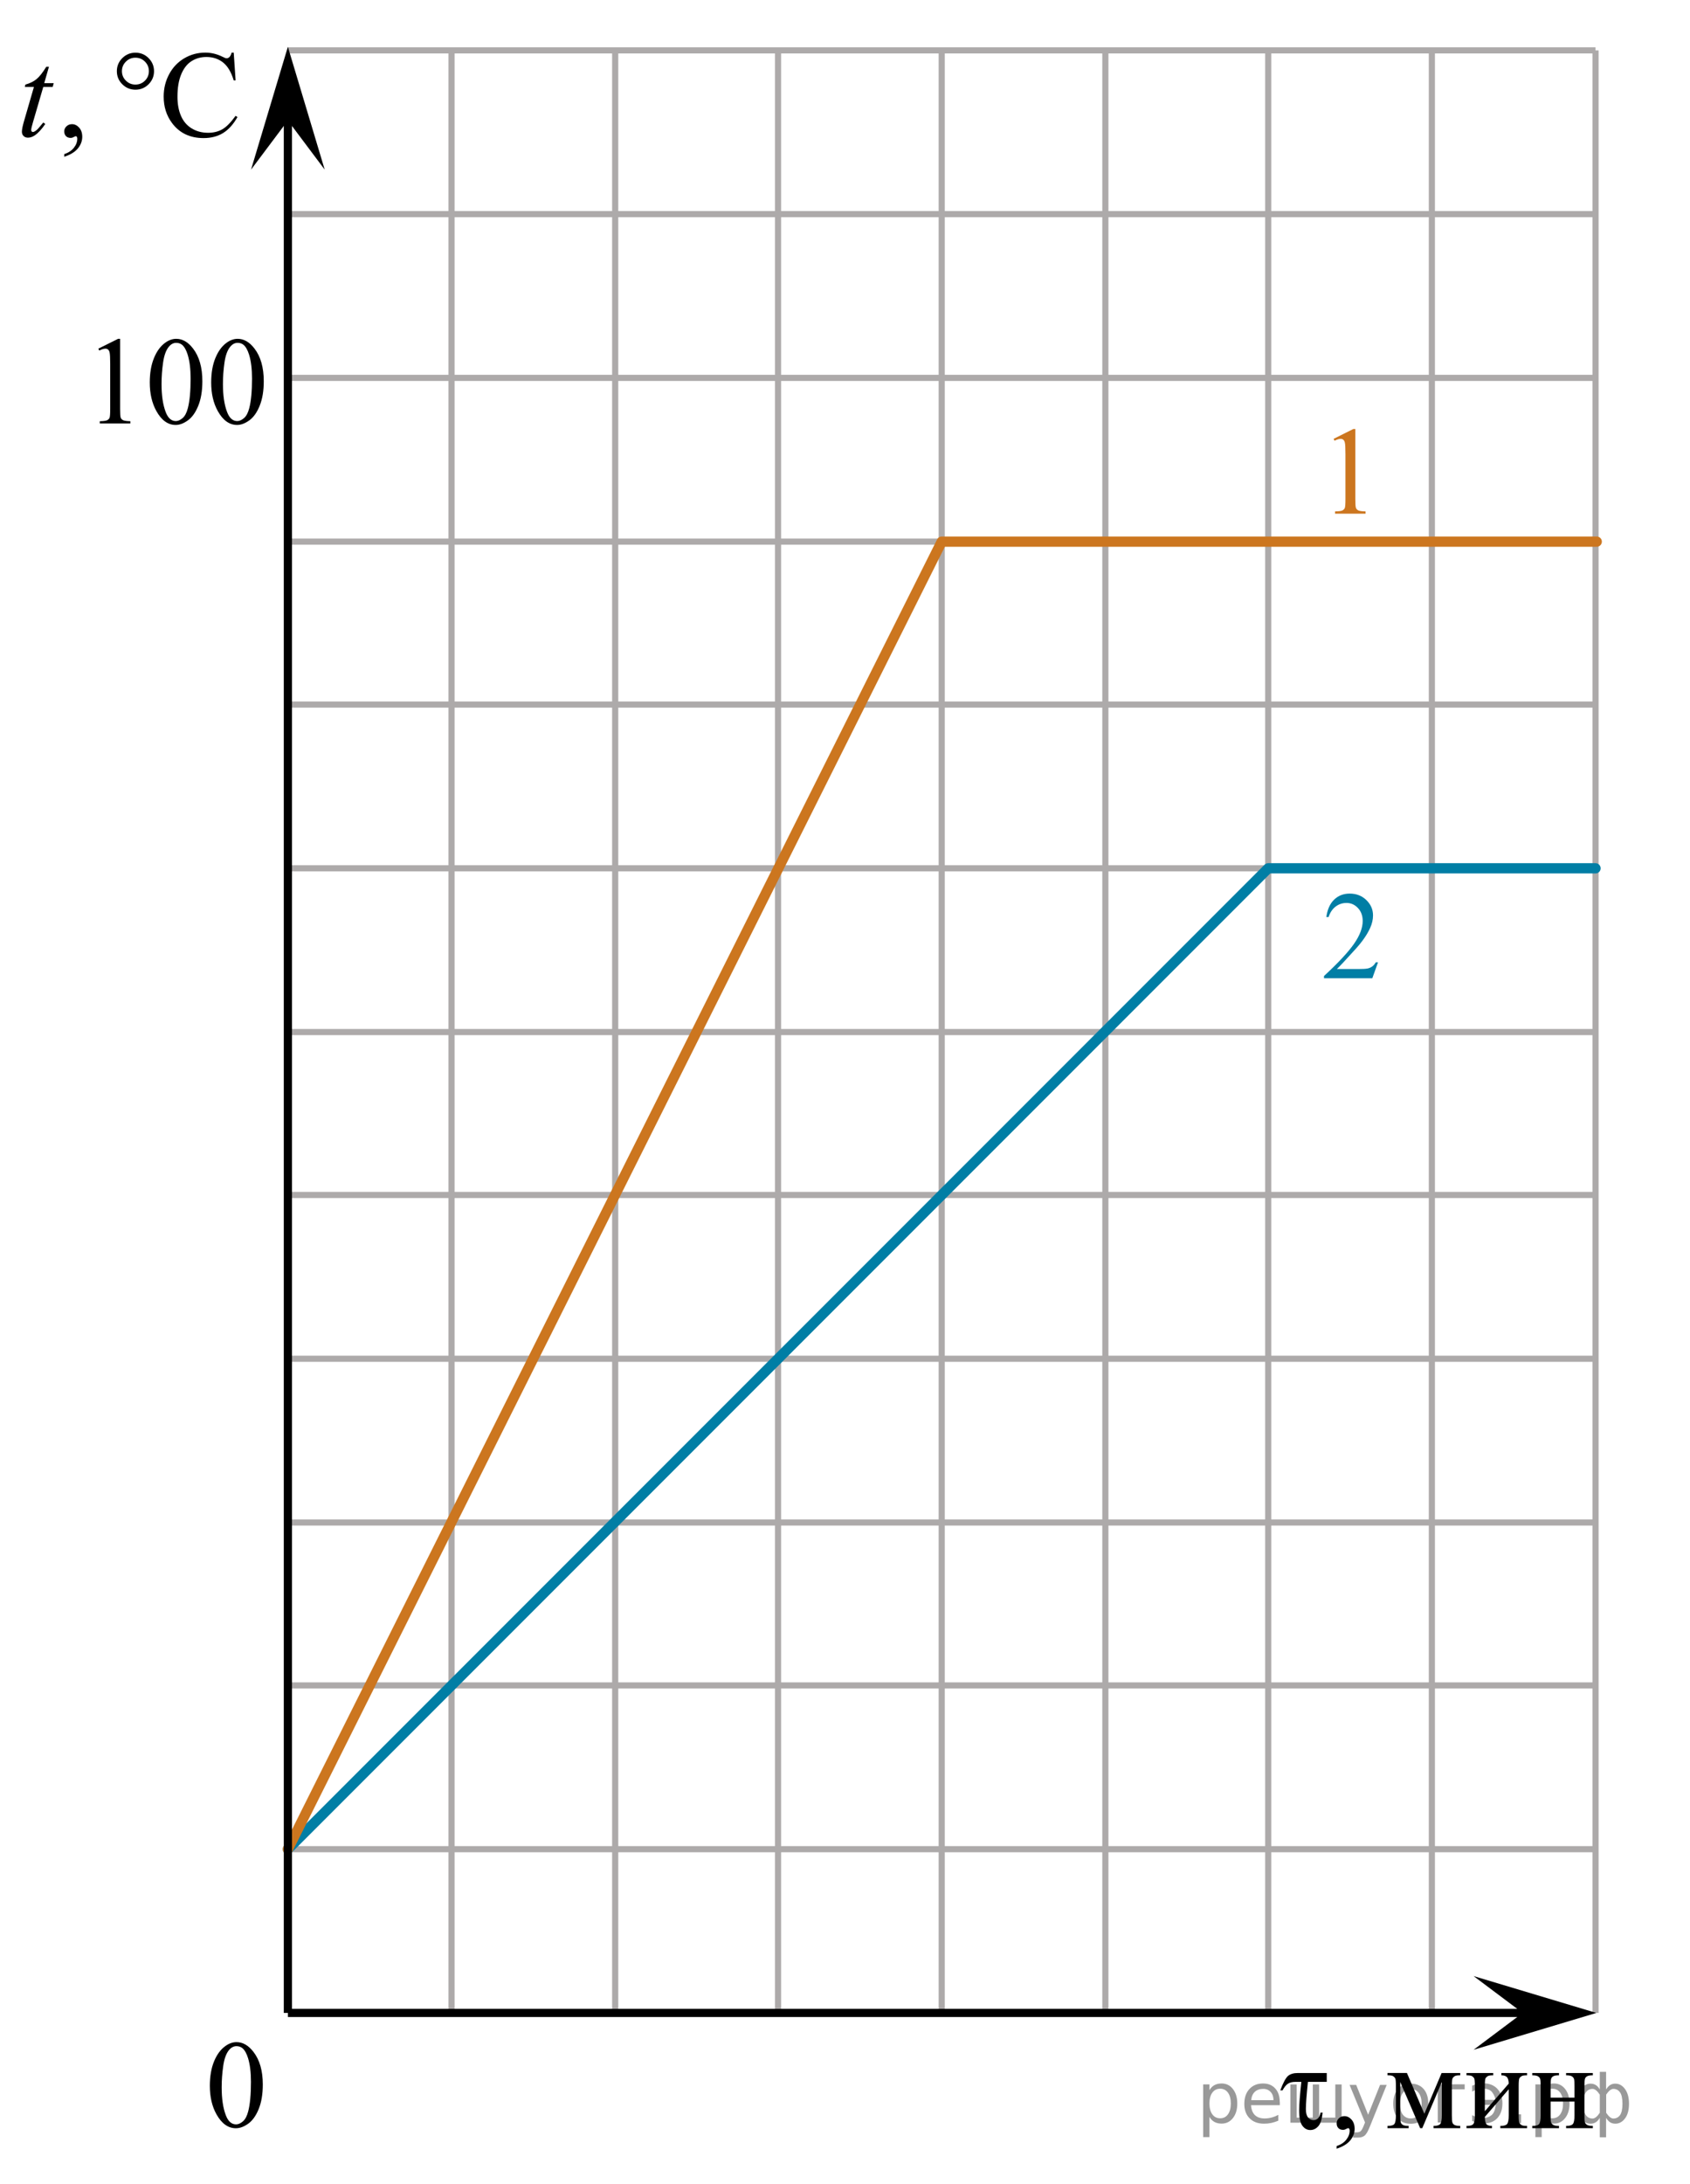 <?xml version="1.0" encoding="utf-8"?>
<!-- Generator: Adobe Illustrator 16.0.0, SVG Export Plug-In . SVG Version: 6.00 Build 0)  -->
<!DOCTYPE svg PUBLIC "-//W3C//DTD SVG 1.1//EN" "http://www.w3.org/Graphics/SVG/1.1/DTD/svg11.dtd">
<svg version="1.1"
	 id="svg2" xmlns:cc="http://creativecommons.org/ns#" xmlns:svg="http://www.w3.org/2000/svg" xmlns:rdf="http://www.w3.org/1999/02/22-rdf-syntax-ns#" xmlns:dc="http://purl.org/dc/elements/1.1/" xmlns:sodipodi="http://sodipodi.sourceforge.net/DTD/sodipodi-0.dtd" xmlns:inkscape="http://www.inkscape.org/namespaces/inkscape"
	 xmlns="http://www.w3.org/2000/svg" xmlns:xlink="http://www.w3.org/1999/xlink" x="0px" y="0px" width="206.524px"
	 height="266.785px" viewBox="0 -2.939 206.524 266.785" enable-background="new 0 -2.939 206.524 266.785"
	 xml:space="preserve">
<line fill="none" stroke="#ADAAAA" stroke-width="0.75" stroke-miterlimit="10" x1="194.979" y1="3.215" x2="194.979" y2="242.914"/>
<line fill="none" stroke="#ADAAAA" stroke-width="0.75" stroke-miterlimit="10" x1="174.979" y1="3.215" x2="174.979" y2="242.914"/>
<line fill="none" stroke="#ADAAAA" stroke-width="0.75" stroke-miterlimit="10" x1="154.979" y1="3.215" x2="154.979" y2="242.914"/>
<line fill="none" stroke="#ADAAAA" stroke-width="0.75" stroke-miterlimit="10" x1="135.079" y1="3.215" x2="135.079" y2="242.914"/>
<line fill="none" stroke="#ADAAAA" stroke-width="0.75" stroke-miterlimit="10" x1="115.079" y1="3.215" x2="115.079" y2="242.914"/>
<line fill="none" stroke="#ADAAAA" stroke-width="0.75" stroke-miterlimit="10" x1="35.179" y1="43.215" x2="194.979" y2="43.215"/>
<line fill="none" stroke="#ADAAAA" stroke-width="0.75" stroke-miterlimit="10" x1="35.179" y1="23.215" x2="194.979" y2="23.215"/>
<line fill="none" stroke="#ADAAAA" stroke-width="0.75" stroke-miterlimit="10" x1="35.179" y1="3.215" x2="194.979" y2="3.215"/>
<line fill="none" stroke="#ADAAAA" stroke-width="0.75" stroke-miterlimit="10" x1="35.179" y1="63.215" x2="195.029" y2="63.215"/>
<line fill="none" stroke="#ADAAAA" stroke-width="0.75" stroke-miterlimit="10" x1="35.179" y1="83.114" x2="194.979" y2="83.114"/>
<line fill="none" stroke="#ADAAAA" stroke-width="0.75" stroke-miterlimit="10" x1="35.179" y1="103.114" x2="195.029" y2="103.114"/>
<line fill="none" stroke="#ADAAAA" stroke-width="0.75" stroke-miterlimit="10" x1="35.179" y1="123.114" x2="195.128" y2="123.114"/>
<line fill="none" stroke="#ADAAAA" stroke-width="0.75" stroke-miterlimit="10" x1="35.179" y1="143.014" x2="195.128" y2="143.014"/>
<line fill="none" stroke="#ADAAAA" stroke-width="0.75" stroke-miterlimit="10" x1="35.179" y1="163.014" x2="195.128" y2="163.014"/>
<line fill="none" stroke="#ADAAAA" stroke-width="0.75" stroke-miterlimit="10" x1="35.179" y1="183.014" x2="195.128" y2="183.014"/>
<line fill="none" stroke="#ADAAAA" stroke-width="0.75" stroke-miterlimit="10" x1="35.179" y1="202.914" x2="195.128" y2="202.914"/>
<line fill="none" stroke="#ADAAAA" stroke-width="0.75" stroke-miterlimit="10" x1="35.179" y1="222.914" x2="195.128" y2="222.914"/>
<line fill="none" stroke="#ADAAAA" stroke-width="0.75" stroke-miterlimit="10" x1="95.079" y1="3.215" x2="95.079" y2="242.914"/>
<line fill="none" stroke="#ADAAAA" stroke-width="0.75" stroke-miterlimit="10" x1="75.179" y1="3.215" x2="75.179" y2="242.914"/>
<line fill="none" stroke="#ADAAAA" stroke-width="0.75" stroke-miterlimit="10" x1="55.179" y1="3.215" x2="55.179" y2="242.914"/>
<polygon points="186.079,242.914 180.079,238.414 195.079,242.914 180.079,247.414 "/>
<polygon points="35.179,11.778 30.679,17.778 35.179,2.778 39.679,17.778 "/>
<g>
	<g>
		<defs>
			<rect id="SVGID_1_" y="-0" width="33" height="20.557"/>
		</defs>
		<clipPath id="SVGID_2_">
			<use xlink:href="#SVGID_1_"  overflow="visible"/>
		</clipPath>
		<g clip-path="url(#SVGID_2_)">
			<path d="M7.851,16.208v-0.323c0.506-0.167,0.898-0.426,1.178-0.776c0.277-0.352,0.416-0.723,0.416-1.115
				c0-0.094-0.021-0.172-0.066-0.235c-0.033-0.045-0.068-0.066-0.103-0.066c-0.053,0-0.172,0.049-0.353,0.146
				c-0.088,0.045-0.181,0.066-0.281,0.066c-0.24,0-0.434-0.071-0.577-0.213c-0.143-0.143-0.213-0.339-0.213-0.589
				c0-0.24,0.092-0.447,0.275-0.619c0.185-0.172,0.411-0.258,0.676-0.258c0.326,0,0.615,0.142,0.869,0.424
				s0.379,0.656,0.379,1.122c0,0.506-0.176,0.976-0.527,1.41C9.171,15.616,8.613,15.958,7.851,16.208z"/>
		</g>
	</g>
	<g>
		<defs>
			<rect id="SVGID_3_" y="-0" width="33" height="20.557"/>
		</defs>
		<clipPath id="SVGID_4_">
			<use xlink:href="#SVGID_3_"  overflow="visible"/>
		</clipPath>
		<g clip-path="url(#SVGID_4_)">
			<path d="M28.562,3.489l0.229,3.394H28.562c-0.305-1.016-0.74-1.747-1.307-2.194
				c-0.566-0.446-1.246-0.669-2.039-0.669c-0.664,0-1.266,0.168-1.803,0.504c-0.535,0.336-0.957,0.872-1.265,1.608
				c-0.309,0.735-0.461,1.651-0.461,2.745c0,0.902,0.144,1.685,0.435,2.348c0.29,0.663,0.727,1.171,1.31,1.523
				c0.584,0.353,1.25,0.53,1.998,0.53c0.65,0,1.223-0.139,1.721-0.416c0.496-0.276,1.043-0.828,1.639-1.651
				l0.229,0.146c-0.502,0.889-1.088,1.539-1.756,1.951c-0.67,0.412-1.465,0.618-2.387,0.618
				c-1.658,0-2.943-0.613-3.856-1.84c-0.68-0.913-1.018-1.987-1.018-3.225c0-0.996,0.223-1.911,0.672-2.745
				c0.447-0.834,1.065-1.48,1.85-1.94s1.643-0.689,2.574-0.689c0.723,0,1.438,0.177,2.141,0.53
				c0.207,0.107,0.355,0.162,0.443,0.162c0.133,0,0.248-0.047,0.348-0.141c0.127-0.132,0.219-0.316,0.273-0.552
				H28.562L28.562,3.489z"/>
		</g>
	</g>
	<g>
		<defs>
			<rect id="SVGID_5_" y="-0" width="33" height="20.557"/>
		</defs>
		<clipPath id="SVGID_6_">
			<use xlink:href="#SVGID_5_"  overflow="visible"/>
		</clipPath>
		<g clip-path="url(#SVGID_6_)">
			<path d="M5.982,5.212l-0.576,2.002h1.161L6.441,7.678H5.289l-1.269,4.343c-0.139,0.466-0.207,0.768-0.207,0.905
				c0,0.083,0.019,0.147,0.059,0.191s0.086,0.066,0.141,0.066c0.123,0,0.285-0.086,0.486-0.258
				c0.119-0.099,0.383-0.4,0.791-0.905l0.244,0.184c-0.453,0.658-0.883,1.121-1.285,1.392
				c-0.275,0.186-0.555,0.279-0.836,0.279c-0.215,0-0.393-0.067-0.531-0.202c-0.136-0.135-0.206-0.308-0.206-0.519
				c0-0.265,0.08-0.669,0.236-1.214l1.235-4.262H3.029L3.103,7.39c0.541-0.147,0.992-0.367,1.352-0.659
				s0.76-0.799,1.203-1.52H5.982z"/>
		</g>
	</g>
	<g>
		<defs>
			<rect id="SVGID_7_" y="-0" width="33" height="20.557"/>
		</defs>
		<clipPath id="SVGID_8_">
			<use xlink:href="#SVGID_7_"  overflow="visible"/>
		</clipPath>
		<g clip-path="url(#SVGID_8_)">
			<path d="M18.822,5.757c0,0.622-0.223,1.155-0.664,1.597c-0.443,0.441-0.979,0.662-1.603,0.662
				c-0.631,0-1.166-0.221-1.609-0.662s-0.666-0.974-0.666-1.597c0-0.624,0.223-1.156,0.666-1.599
				c0.443-0.441,0.979-0.662,1.609-0.662c0.625,0,1.161,0.221,1.603,0.662C18.599,4.6,18.822,5.133,18.822,5.757z
				 M18.193,5.749c0-0.452-0.158-0.838-0.478-1.159c-0.32-0.322-0.71-0.482-1.169-0.482
				c-0.453,0-0.839,0.16-1.162,0.482c-0.322,0.321-0.484,0.707-0.484,1.159c0,0.456,0.162,0.844,0.484,1.163
				c0.323,0.319,0.709,0.478,1.162,0.478c0.459,0,0.848-0.159,1.169-0.478C18.035,6.593,18.193,6.205,18.193,5.749z"
				/>
		</g>
	</g>
</g>
<g>
	<g>
		<defs>
			<rect id="SVGID_9_" x="153.613" y="247.414" width="43.931" height="16.432"/>
		</defs>
		<clipPath id="SVGID_10_">
			<use xlink:href="#SVGID_9_"  overflow="visible"/>
		</clipPath>
		<g clip-path="url(#SVGID_10_)">
			<path d="M163.342,259.497v-0.323c0.506-0.167,0.898-0.426,1.176-0.776s0.418-0.722,0.418-1.114
				c0-0.093-0.023-0.171-0.066-0.235c-0.036-0.044-0.07-0.065-0.103-0.065c-0.055,0-0.173,0.048-0.355,0.146
				c-0.088,0.045-0.182,0.066-0.28,0.066c-0.239,0-0.433-0.071-0.574-0.213c-0.144-0.143-0.214-0.339-0.214-0.589
				c0-0.24,0.092-0.446,0.276-0.618c0.184-0.172,0.409-0.257,0.675-0.257c0.324,0,0.612,0.141,0.866,0.423
				c0.253,0.282,0.38,0.656,0.38,1.122c0,0.505-0.176,0.974-0.527,1.408
				C164.661,258.905,164.104,259.247,163.342,259.497z"/>
		</g>
	</g>
	<g>
		<defs>
			<rect id="SVGID_11_" x="153.613" y="247.414" width="43.931" height="16.432"/>
		</defs>
		<clipPath id="SVGID_12_">
			<use xlink:href="#SVGID_11_"  overflow="visible"/>
		</clipPath>
		<g clip-path="url(#SVGID_12_)">
			<path d="M174.061,255.231l2.109-4.979h2.277v0.279c-0.334,0-0.557,0.033-0.666,0.1
				c-0.111,0.065-0.199,0.147-0.262,0.246c-0.065,0.098-0.098,0.417-0.098,0.956v3.574
				c0,0.466,0.023,0.766,0.07,0.9c0.047,0.136,0.143,0.236,0.289,0.306c0.144,0.068,0.367,0.102,0.666,0.102
				v0.273h-3.266v-0.273c0.402,0,0.673-0.074,0.81-0.225c0.137-0.149,0.207-0.511,0.207-1.084v-4.053l-2.389,5.634
				h-0.26l-2.432-5.634v4.053c0,0.466,0.023,0.766,0.072,0.9s0.144,0.236,0.288,0.306
				c0.142,0.068,0.363,0.102,0.663,0.102v0.273h-2.581v-0.273c0.438,0,0.718-0.079,0.841-0.239
				c0.123-0.159,0.185-0.516,0.185-1.069v-3.574c0-0.525-0.026-0.835-0.081-0.931s-0.138-0.182-0.251-0.258
				c-0.113-0.075-0.344-0.113-0.693-0.113v-0.28h2.375L174.061,255.231z"/>
			<path d="M181.451,254.916l2.92-3.369c-0.01-0.377-0.081-0.64-0.214-0.787s-0.361-0.223-0.685-0.228v-0.279
				h3.141v0.279c-0.329,0-0.551,0.033-0.663,0.1c-0.113,0.065-0.202,0.147-0.266,0.246
				c-0.065,0.098-0.096,0.417-0.096,0.956v3.574c0,0.519,0.026,0.829,0.081,0.93
				c0.054,0.101,0.139,0.19,0.254,0.265c0.115,0.076,0.346,0.114,0.69,0.114v0.273h-3.266v-0.273
				c0.408,0,0.68-0.074,0.818-0.225c0.137-0.149,0.207-0.511,0.207-1.084v-3.17l-2.92,3.375
				c0.01,0.417,0.068,0.704,0.176,0.861c0.109,0.156,0.342,0.238,0.701,0.243v0.272h-3.119v-0.272
				c0.438,0,0.717-0.08,0.84-0.239c0.123-0.16,0.185-0.516,0.185-1.07v-3.574c0-0.524-0.027-0.835-0.082-0.931
				s-0.137-0.182-0.25-0.257c-0.113-0.076-0.344-0.114-0.693-0.114v-0.279h3.266v0.279
				c-0.328,0-0.551,0.033-0.662,0.1c-0.113,0.065-0.203,0.147-0.266,0.246c-0.065,0.098-0.096,0.417-0.096,0.956
				v3.082H181.451z"/>
			<path d="M189.488,253.261h2.92v-1.427c0-0.427-0.018-0.705-0.052-0.835s-0.119-0.24-0.255-0.331
				c-0.135-0.091-0.374-0.136-0.719-0.136v-0.28h3.267v0.28c-0.305,0-0.527,0.034-0.667,0.102
				c-0.141,0.068-0.235,0.168-0.284,0.298s-0.073,0.431-0.073,0.901v3.574c0,0.426,0.019,0.708,0.055,0.846
				c0.037,0.137,0.127,0.249,0.27,0.334c0.143,0.086,0.376,0.129,0.7,0.129v0.273h-3.267v-0.273
				c0.408,0,0.681-0.074,0.818-0.225c0.138-0.149,0.207-0.511,0.207-1.084v-1.67h-2.92v1.67
				c0,0.426,0.019,0.708,0.055,0.846c0.037,0.137,0.127,0.249,0.27,0.334c0.143,0.086,0.376,0.129,0.7,0.129v0.273
				h-3.267v-0.273c0.438,0,0.718-0.079,0.841-0.239c0.123-0.159,0.185-0.516,0.185-1.069v-3.574
				c0-0.427-0.019-0.709-0.056-0.847c-0.037-0.137-0.126-0.247-0.269-0.33c-0.143-0.084-0.376-0.125-0.701-0.125
				v-0.28h3.267v0.28c-0.305,0-0.527,0.034-0.667,0.102c-0.141,0.068-0.234,0.168-0.284,0.298
				c-0.049,0.13-0.073,0.431-0.073,0.901V253.261L189.488,253.261z"/>
		</g>
	</g>
	<g>
		<defs>
			<rect id="SVGID_13_" x="153.613" y="247.414" width="43.931" height="16.432"/>
		</defs>
		<clipPath id="SVGID_14_">
			<use xlink:href="#SVGID_13_"  overflow="visible"/>
		</clipPath>
		<g clip-path="url(#SVGID_14_)">
			<path d="M162.134,250.253v1.081h-2.301c-0.167,1.613-0.251,2.719-0.251,3.316c0,0.476,0.09,0.82,0.27,1.033
				c0.179,0.214,0.404,0.32,0.675,0.32c0.201,0,0.376-0.069,0.523-0.206c0.147-0.138,0.255-0.373,0.324-0.706
				h0.258c-0.083,0.804-0.263,1.359-0.538,1.666c-0.275,0.306-0.598,0.459-0.966,0.459
				c-0.389,0-0.713-0.175-0.974-0.525s-0.391-0.978-0.391-1.879c0-0.711,0.089-1.871,0.266-3.479h-0.693
				c-0.398,0-0.71,0.073-0.936,0.218c-0.226,0.144-0.449,0.418-0.671,0.819h-0.273
				c0.353-0.941,0.671-1.529,0.951-1.765s0.678-0.353,1.194-0.353h3.532V250.253z"/>
		</g>
	</g>
</g>
<g>
	<g>
		<g>
			<defs>
				<rect id="SVGID_15_" x="22.815" y="242.914" width="12.363" height="18.078"/>
			</defs>
			<clipPath id="SVGID_16_">
				<use xlink:href="#SVGID_15_"  overflow="visible"/>
			</clipPath>
			<g clip-path="url(#SVGID_16_)">
				<path d="M25.643,251.812c0-1.155,0.173-2.149,0.517-2.983c0.344-0.834,0.802-1.455,1.373-1.863
					c0.443-0.324,0.9-0.486,1.373-0.486c0.767,0,1.456,0.397,2.065,1.188c0.763,0.981,1.144,2.311,1.144,3.989
					c0,1.175-0.167,2.173-0.501,2.995c-0.335,0.821-0.761,1.418-1.281,1.789c-0.519,0.37-1.019,0.557-1.501,0.557
					c-0.955,0-1.748-0.57-2.383-1.711C25.911,254.325,25.643,253.167,25.643,251.812z M27.089,252
					c0,1.394,0.169,2.531,0.509,3.413c0.281,0.742,0.698,1.112,1.255,1.112c0.265,0,0.54-0.12,0.826-0.361
					c0.285-0.242,0.502-0.646,0.649-1.214c0.226-0.856,0.339-2.064,0.339-3.623c0-1.155-0.118-2.118-0.354-2.891
					c-0.177-0.572-0.406-0.979-0.686-1.217c-0.202-0.165-0.445-0.247-0.73-0.247c-0.335,0-0.632,0.152-0.893,0.456
					c-0.354,0.413-0.595,1.062-0.723,1.949S27.089,251.137,27.089,252z"/>
			</g>
		</g>
	</g>
</g>
<g>
	<g>
		<g>
			<defs>
				<rect id="SVGID_17_" x="9.806" y="34.592" width="25.74" height="18.645"/>
			</defs>
			<clipPath id="SVGID_18_">
				<use xlink:href="#SVGID_17_"  overflow="visible"/>
			</clipPath>
		</g>
	</g>
	<g>
		<g>
			<defs>
				<rect id="SVGID_19_" x="9.407" y="34.881" width="25.919" height="18.081"/>
			</defs>
			<clipPath id="SVGID_20_">
				<use xlink:href="#SVGID_19_"  overflow="visible"/>
			</clipPath>
			<g clip-path="url(#SVGID_20_)">
				<path d="M12.017,39.645l2.418-1.203h0.241v8.554c0,0.568,0.023,0.922,0.069,1.062
					c0.047,0.139,0.144,0.246,0.29,0.321c0.146,0.074,0.444,0.117,0.894,0.127v0.276h-3.736v-0.276
					c0.469-0.01,0.772-0.052,0.908-0.124c0.137-0.071,0.232-0.169,0.286-0.291s0.08-0.486,0.08-1.095v-5.468
					c0-0.737-0.024-1.21-0.073-1.42c-0.035-0.159-0.097-0.276-0.186-0.351c-0.091-0.075-0.199-0.112-0.326-0.112
					c-0.181,0-0.433,0.077-0.755,0.231L12.017,39.645z"/>
				<path d="M18.303,43.776c0-1.155,0.171-2.15,0.513-2.984s0.797-1.456,1.363-1.864
					c0.44-0.323,0.894-0.485,1.362-0.485c0.763,0,1.446,0.396,2.052,1.188c0.757,0.981,1.136,2.312,1.136,3.99
					c0,1.175-0.166,2.174-0.498,2.995c-0.332,0.822-0.756,1.419-1.272,1.789c-0.515,0.371-1.011,0.557-1.491,0.557
					c-0.947,0-1.736-0.57-2.366-1.71C18.57,46.289,18.303,45.132,18.303,43.776z M19.74,43.964
					c0,1.395,0.168,2.532,0.505,3.414c0.279,0.742,0.694,1.112,1.246,1.112c0.264,0,0.537-0.12,0.82-0.362
					c0.283-0.241,0.498-0.645,0.644-1.214c0.225-0.856,0.338-2.064,0.338-3.623c0-1.155-0.118-2.119-0.352-2.891
					c-0.176-0.573-0.402-0.979-0.681-1.218c-0.201-0.164-0.443-0.247-0.726-0.247
					c-0.332,0-0.627,0.152-0.886,0.456c-0.352,0.413-0.591,1.063-0.718,1.95
					C19.803,42.227,19.74,43.101,19.74,43.964z"/>
				<path d="M25.807,43.776c0-1.155,0.171-2.15,0.513-2.984s0.797-1.456,1.363-1.864
					c0.44-0.323,0.894-0.485,1.362-0.485c0.763,0,1.446,0.396,2.052,1.188c0.757,0.981,1.136,2.312,1.136,3.99
					c0,1.175-0.166,2.174-0.498,2.995c-0.332,0.822-0.756,1.419-1.272,1.789c-0.516,0.371-1.012,0.557-1.491,0.557
					c-0.947,0-1.736-0.57-2.366-1.71C26.073,46.289,25.807,45.132,25.807,43.776z M27.243,43.964
					c0,1.395,0.169,2.532,0.505,3.414c0.28,0.742,0.694,1.112,1.247,1.112c0.264,0,0.537-0.12,0.82-0.362
					c0.283-0.241,0.498-0.645,0.644-1.214c0.225-0.856,0.338-2.064,0.338-3.623c0-1.155-0.117-2.119-0.352-2.891
					c-0.176-0.573-0.402-0.979-0.681-1.218c-0.2-0.164-0.442-0.247-0.726-0.247c-0.332,0-0.628,0.152-0.887,0.456
					c-0.352,0.413-0.591,1.063-0.718,1.95C27.307,42.227,27.243,43.101,27.243,43.964z"/>
			</g>
		</g>
	</g>
</g>
<polyline fill="none" stroke="#007EA5" stroke-width="1.25" stroke-linecap="round" stroke-linejoin="round" stroke-miterlimit="10" points="
	35.179,222.914 154.979,103.114 194.979,103.114 "/>
<polyline fill="none" stroke="#CC761F" stroke-width="1.25" stroke-linecap="round" stroke-linejoin="round" stroke-miterlimit="10" points="
	35.179,222.914 115.079,63.215 195.128,63.215 "/>
<line fill="none" stroke="#000000" stroke-miterlimit="10" x1="35.179" y1="8.425" x2="35.179" y2="242.914"/>
<line fill="none" stroke="#000000" stroke-miterlimit="10" x1="35.179" y1="242.914" x2="187.755" y2="242.914"/>
<g>
	<g>
		<g>
			<g>
				<g>
					<g>
						<defs>
							<rect id="SVGID_21_" x="160.362" y="45.888" width="9.533" height="16.698"/>
						</defs>
						<clipPath id="SVGID_22_">
							<use xlink:href="#SVGID_21_"  overflow="visible"/>
						</clipPath>
						<g clip-path="url(#SVGID_22_)">
							<g enable-background="new    ">
								<path fill="#CC761F" d="M162.971,50.659l2.413-1.203h0.241v8.558c0,0.568,0.023,0.922,0.07,1.062
									c0.045,0.14,0.143,0.246,0.288,0.321c0.146,0.074,0.444,0.117,0.893,0.127V59.8h-3.729v-0.276
									c0.468-0.01,0.769-0.051,0.906-0.123s0.231-0.17,0.285-0.292s0.08-0.487,0.08-1.095v-5.471
									c0-0.737-0.023-1.211-0.072-1.42c-0.035-0.16-0.097-0.277-0.188-0.352
									c-0.09-0.075-0.198-0.112-0.324-0.112c-0.182,0-0.432,0.077-0.754,0.231L162.971,50.659z"/>
							</g>
						</g>
					</g>
				</g>
			</g>
		</g>
	</g>
</g>
<g>
	<g>
		<g>
			<g>
				<g>
					<g>
						<defs>
							<rect id="SVGID_23_" x="158.946" y="102.625" width="12.365" height="16.698"/>
						</defs>
						<clipPath id="SVGID_24_">
							<use xlink:href="#SVGID_23_"  overflow="visible"/>
						</clipPath>
						<g clip-path="url(#SVGID_24_)">
							<g enable-background="new    ">
								<path fill="#007EA5" d="M168.4,114.594l-0.7,1.95h-5.902v-0.276c1.736-1.605,2.959-2.915,3.666-3.932
									c0.709-1.017,1.062-1.945,1.062-2.787c0-0.644-0.193-1.171-0.582-1.585c-0.389-0.413-0.854-0.62-1.395-0.62
									c-0.492,0-0.934,0.145-1.324,0.438c-0.391,0.291-0.68,0.719-0.867,1.281h-0.273
									c0.123-0.922,0.44-1.629,0.949-2.122c0.508-0.494,1.145-0.74,1.906-0.74c0.811,0,1.489,0.264,2.033,0.792
									c0.543,0.528,0.815,1.151,0.815,1.868c0,0.514-0.117,1.027-0.353,1.54c-0.364,0.808-0.955,1.662-1.772,2.563
									c-1.225,1.355-1.989,2.173-2.294,2.451h2.612c0.53,0,0.902-0.019,1.117-0.06
									c0.214-0.04,0.406-0.121,0.579-0.243c0.172-0.122,0.321-0.295,0.45-0.519H168.4z"/>
							</g>
						</g>
					</g>
				</g>
			</g>
		</g>
	</g>
</g>
<g style="stroke:none;fill:#000;fill-opacity:0.40"><path d="m 147.8,255.6 v 2.48 h -0.77 v -6.44 h 0.77 v 0.71 q 0.24,-0.42 0.61,-0.62 0.37,-0.20 0.88,-0.20 0.85,0 1.38,0.68 0.53,0.68 0.53,1.77 0,1.10 -0.53,1.77 -0.53,0.68 -1.38,0.68 -0.51,0 -0.88,-0.20 -0.37,-0.20 -0.61,-0.62 z m 2.61,-1.63 q 0,-0.85 -0.35,-1.32 -0.35,-0.48 -0.95,-0.48 -0.61,0 -0.96,0.48 -0.35,0.48 -0.35,1.32 0,0.85 0.35,1.33 0.35,0.48 0.96,0.48 0.61,0 0.95,-0.48 0.35,-0.48 0.35,-1.33 z"/><path d="m 156.4,253.8 v 0.38 h -3.52 q 0.05,0.79 0.47,1.21 0.43,0.41 1.19,0.41 0.44,0 0.85,-0.11 0.42,-0.11 0.82,-0.33 v 0.72 q -0.41,0.17 -0.85,0.27 -0.43,0.09 -0.88,0.09 -1.12,0 -1.77,-0.65 -0.65,-0.65 -0.65,-1.76 0,-1.15 0.62,-1.82 0.62,-0.68 1.67,-0.68 0.94,0 1.49,0.61 0.55,0.60 0.55,1.65 z m -0.77,-0.23 q -0.01,-0.63 -0.35,-1.00 -0.34,-0.38 -0.91,-0.38 -0.64,0 -1.03,0.36 -0.38,0.36 -0.44,1.02 z"/><path d="m 161.2,255.7 h 1.98 v -4.05 h 0.77 v 4.67 h -6.26 v -4.67 h 0.77 v 4.05 h 1.97 v -4.05 h 0.77 z"/><path d="m 167.4,256.8 q -0.33,0.83 -0.63,1.09 -0.31,0.25 -0.82,0.25 h -0.61 v -0.64 h 0.45 q 0.32,0 0.49,-0.15 0.17,-0.15 0.39,-0.71 l 0.14,-0.35 -1.89,-4.59 h 0.81 l 1.46,3.65 1.46,-3.65 h 0.81 z"/><path d="m 172.4,252.2 q -0.62,0 -0.97,0.48 -0.36,0.48 -0.36,1.32 0,0.84 0.35,1.32 0.36,0.48 0.98,0.48 0.61,0 0.97,-0.48 0.36,-0.48 0.36,-1.32 0,-0.83 -0.36,-1.31 -0.36,-0.49 -0.97,-0.49 z m 0,-0.65 q 1,0 1.57,0.65 0.57,0.65 0.57,1.80 0,1.15 -0.57,1.80 -0.57,0.65 -1.57,0.65 -1.00,0 -1.57,-0.65 -0.57,-0.65 -0.57,-1.80 0,-1.15 0.57,-1.80 0.57,-0.65 1.57,-0.65 z"/><path d="m 175.7,256.3 v -4.67 h 3.29 v 0.61 h -2.52 v 4.05 z"/><path d="m 179.9,255.4 q 0.66,0.36 1.31,0.36 0.61,0 1.05,-0.35 0.44,-0.36 0.52,-1.27 h -2.37 v -0.61 h 2.34 q -0.05,-0.44 -0.38,-0.90 -0.33,-0.47 -1.16,-0.47 -0.64,0 -1.31,0.36 v -0.72 q 0.65,-0.29 1.35,-0.29 1.09,0 1.72,0.66 0.63,0.66 0.63,1.79 0,1.12 -0.61,1.79 -0.61,0.66 -1.68,0.66 -0.79,0 -1.40,-0.30 z"/><path d="m 185.0,255.3 h 0.88 v 1.06 h -0.88 z"/><path d="m 188.4,255.6 v 2.48 h -0.77 v -6.44 h 0.77 v 0.71 q 0.24,-0.42 0.61,-0.62 0.37,-0.20 0.88,-0.20 0.85,0 1.38,0.68 0.53,0.68 0.53,1.77 0,1.10 -0.53,1.77 -0.53,0.68 -1.38,0.68 -0.51,0 -0.88,-0.20 -0.37,-0.20 -0.61,-0.62 z m 2.61,-1.63 q 0,-0.85 -0.35,-1.32 -0.35,-0.48 -0.95,-0.48 -0.61,0 -0.96,0.48 -0.35,0.48 -0.35,1.32 0,0.85 0.35,1.33 0.35,0.48 0.96,0.48 0.61,0 0.95,-0.48 0.35,-0.48 0.35,-1.33 z"/><path d="m 193.5,254.0 q 0,0.98 0.30,1.40 0.30,0.41 0.82,0.41 0.41,0 0.88,-0.70 v -2.22 q -0.47,-0.70 -0.88,-0.70 -0.51,0 -0.82,0.42 -0.30,0.41 -0.30,1.39 z m 2,4.10 v -2.37 q -0.24,0.39 -0.51,0.55 -0.27,0.16 -0.62,0.16 -0.70,0 -1.18,-0.64 -0.48,-0.65 -0.48,-1.79 0,-1.15 0.48,-1.80 0.49,-0.66 1.18,-0.66 0.35,0 0.62,0.16 0.28,0.16 0.51,0.55 v -2.15 h 0.77 v 2.15 q 0.24,-0.39 0.51,-0.55 0.28,-0.16 0.62,-0.16 0.70,0 1.18,0.66 0.49,0.66 0.49,1.80 0,1.15 -0.49,1.79 -0.48,0.64 -1.18,0.64 -0.35,0 -0.62,-0.16 -0.27,-0.16 -0.51,-0.55 v 2.37 z m 2.77,-4.10 q 0,-0.98 -0.30,-1.39 -0.30,-0.42 -0.81,-0.42 -0.41,0 -0.88,0.70 v 2.22 q 0.47,0.70 0.88,0.70 0.51,0 0.81,-0.41 0.30,-0.42 0.30,-1.40 z"/></g></svg>

<!--File created and owned by https://sdamgia.ru. Copying is prohibited. All rights reserved.-->
